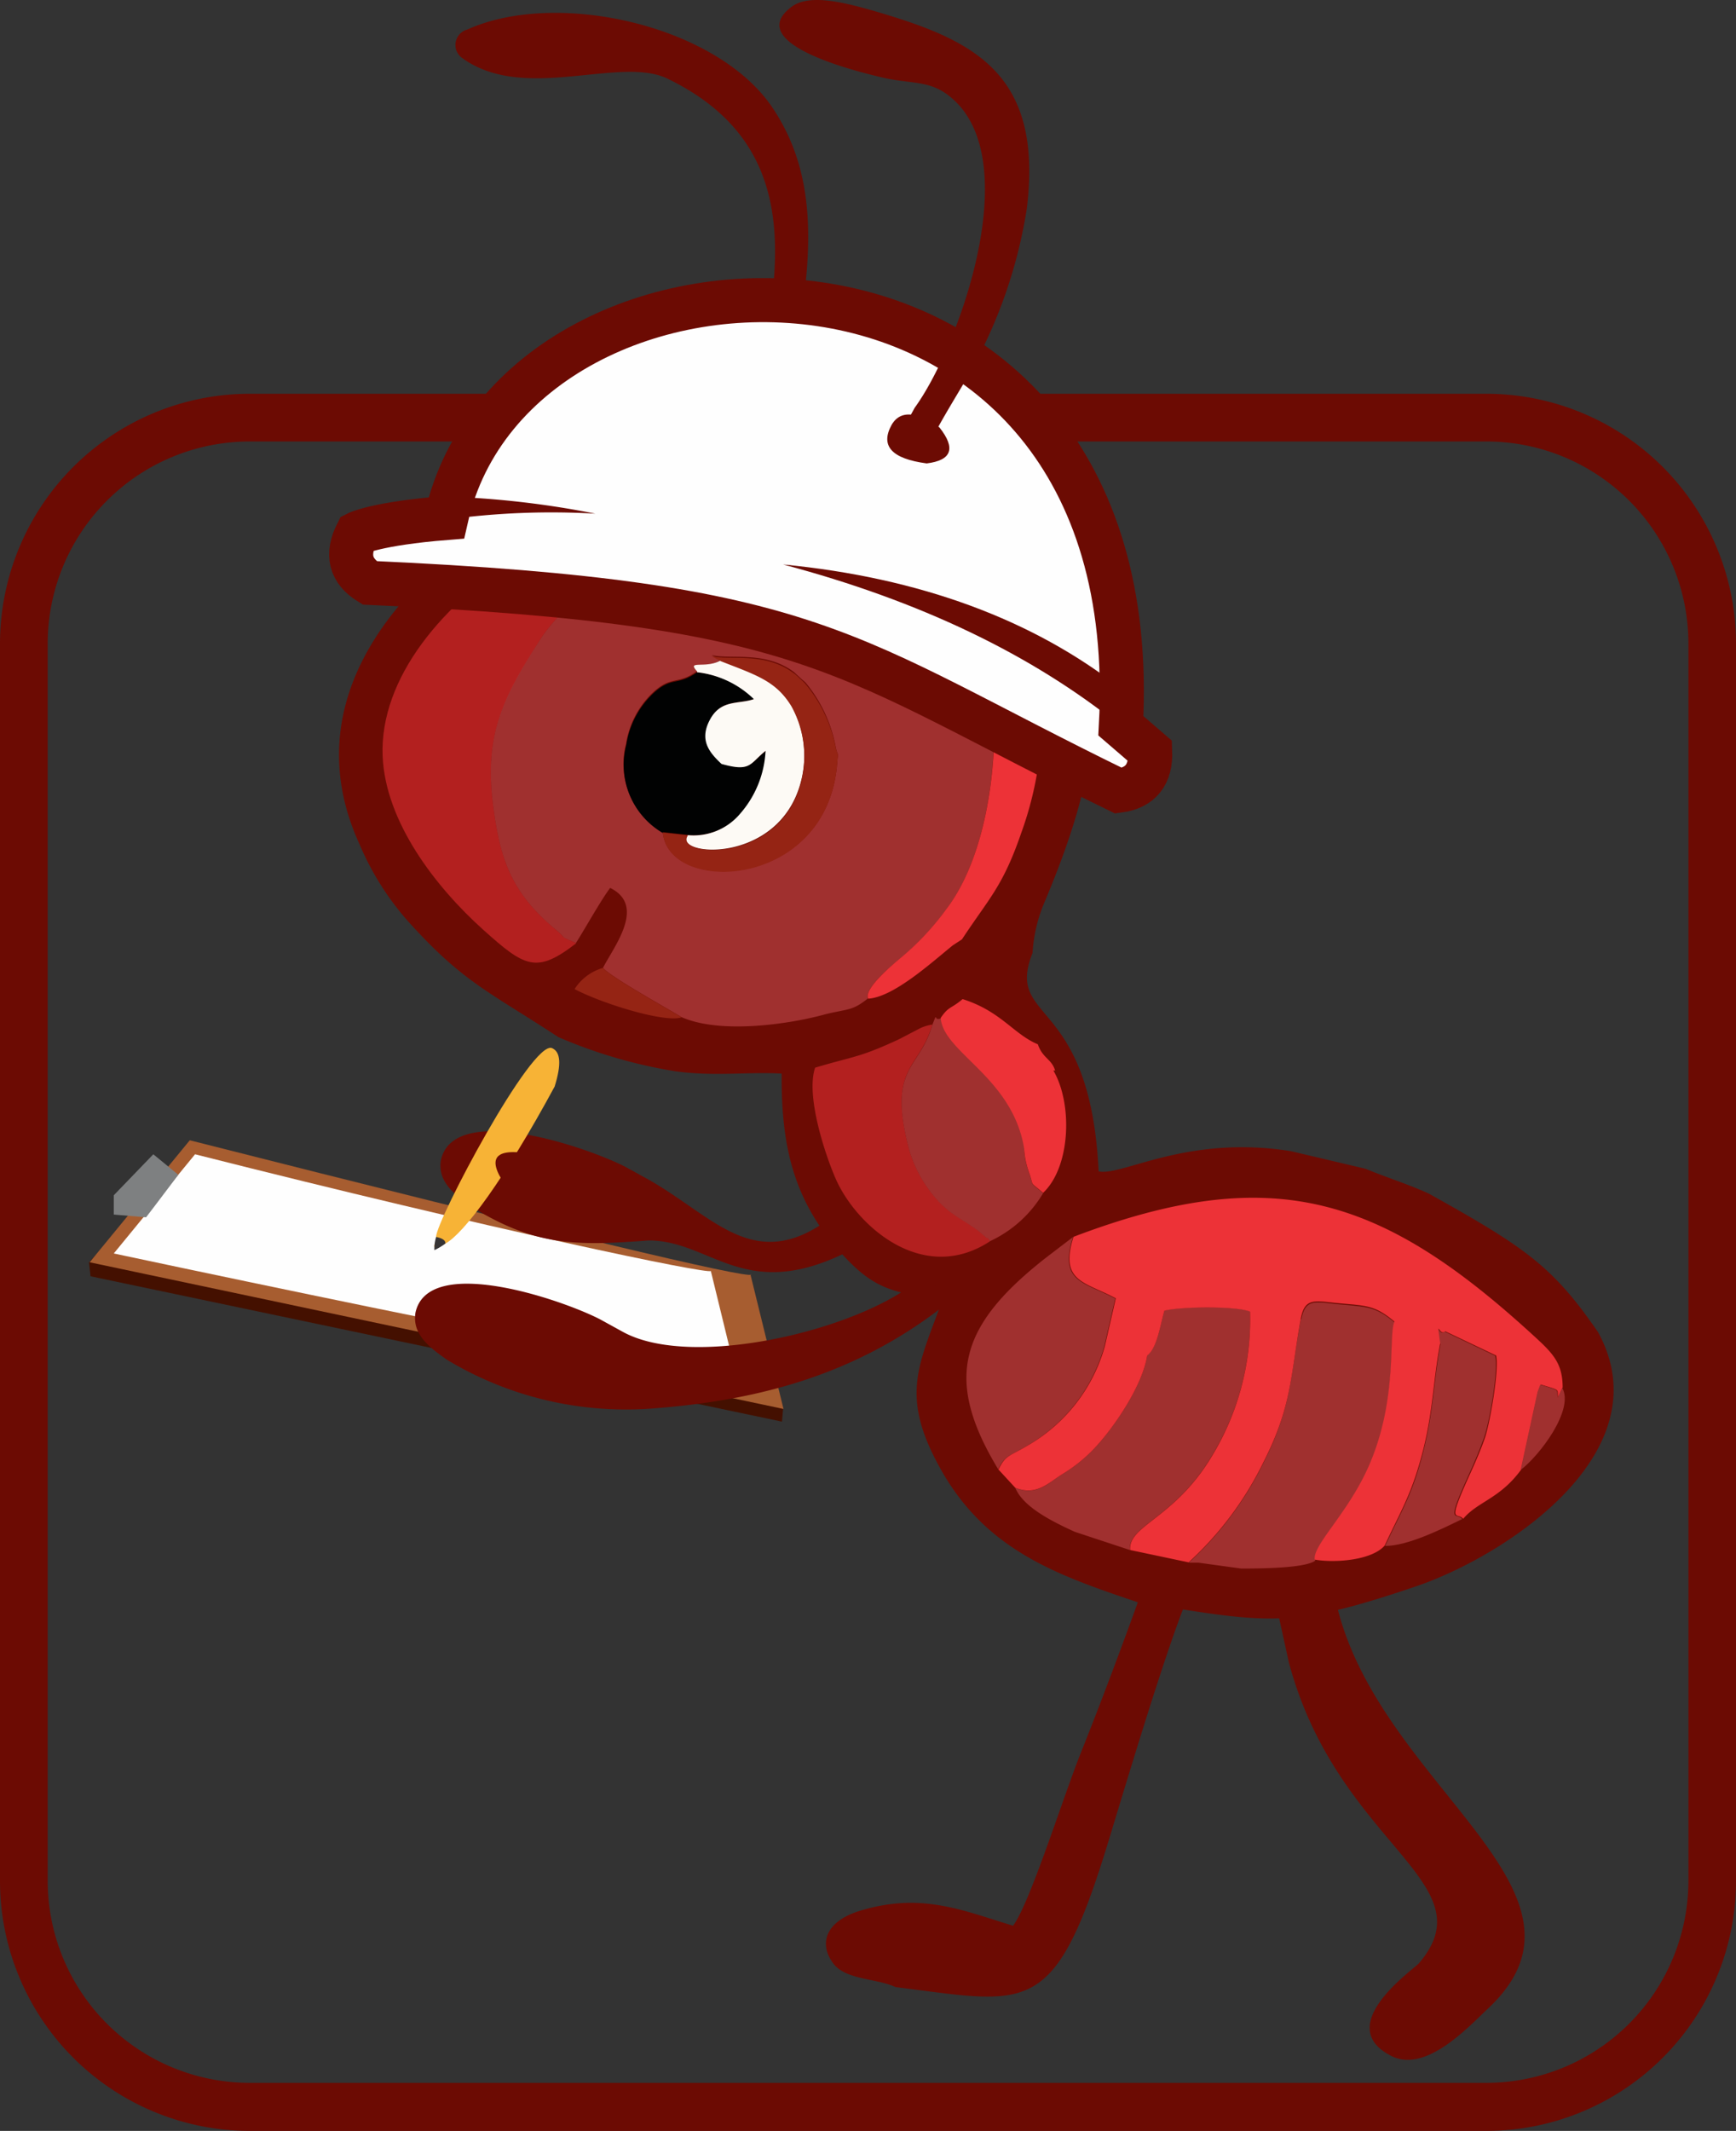 <svg xmlns="http://www.w3.org/2000/svg" viewBox="0 0 157.62 193.36"><rect x="0" y="0" width="157.62" height="193.36" fill="#333333" stroke="none"/><defs><style>.cls-1{fill:#6c0b03;}.cls-1,.cls-10,.cls-11,.cls-13,.cls-14,.cls-2,.cls-3,.cls-4,.cls-5,.cls-6,.cls-7,.cls-8,.cls-9{fill-rule:evenodd;}.cls-2{fill:#441000;}.cls-3{fill:#a75d30;}.cls-4{fill:#fefefe;}.cls-5{fill:#7e8081;}.cls-6{fill:#a0302f;}.cls-7,.cls-8{fill:#ed3237;}.cls-7{opacity:0.55;}.cls-9{fill:#010202;}.cls-10{fill:#fdfaf5;}.cls-11{fill:#952414;}.cls-12{fill:none;stroke:#6c0b03;stroke-miterlimit:22.93;stroke-width:4px;}.cls-13{fill:#f7b336;}.cls-14{fill:#373435;}</style></defs><g id="Layer_2" data-name="Layer 2"><g id="Layer_1-2" data-name="Layer 1"><path class="cls-1" d="M22.62,40.06H135a18.35,18.35,0,0,1,18.3,18.3V170.73A18.36,18.36,0,0,1,135,189H22.62a18.35,18.35,0,0,1-18.29-18.3V58.36a18.35,18.35,0,0,1,18.29-18.3m0-4.33H135a22.69,22.69,0,0,1,22.62,22.63V170.73A22.69,22.69,0,0,1,135,193.36H22.62A22.69,22.69,0,0,1,0,170.73V58.36A22.69,22.69,0,0,1,22.62,35.73Z"/><path class="cls-2" d="M68.27,116.93l2.83,10.92L71,129,8.22,115.81l-.14-1.25c1.24-1.51,4.89-4.54,9.22-9.82q50.43,12.77,51,12.19"/><path class="cls-3" d="M68.14,115.66q3,12.2,3,12.19l-63-13.31,9.09-11.07q50.43,12.77,51,12.19"/><path class="cls-4" d="M64.54,115.33q2.42,9.9,2.41,9.91S44.48,121,10.33,113.74l7.38-9c27.34,6.92,46.54,10.9,46.83,10.59"/><path class="cls-5" d="M10.33,110.21l2.93.25s1-1.29,2.93-3.86l-2.27-1.86-3.59,3.72v1.75"/><path class="cls-1" d="M107.93,144.75c-2,4.58-6.26,19-7.47,22.92-4.81,15.56-7.2,14.12-19.15,12.64-1.74-.82-4.59-.62-5.71-2.22-1.32-1.88-.5-3.8,2.5-4.71,5.59-1.7,9.36,0,13.88,1.36,1.52-2,4.5-11.54,6.14-15.65,1.9-4.75,3.73-9.65,5.51-14.58a36.54,36.54,0,0,1,4.3.24"/><path class="cls-1" d="M121.07,144.15c2.91,17.45,25.81,27.13,14,38.14-1.63,1.51-5.58,5.88-8.74,4.27-5.42-2.74,2-7.83,2.5-8.41,6.34-7.39-7.35-10.69-11.8-27.27l-1.44-6.54a42,42,0,0,1,5.51-.19"/><path class="cls-1" d="M124,106.06c1.62.69,3.94,1.42,5.73,2.25,8.83,4.91,11.28,6.64,15.37,12.58,5.92,10.81-8.21,20.23-16.57,23.07-11.62,3.94-13.36,3.3-25.2,1.44-7.17-2.42-13.75-4.64-17.91-12.07-3.77-6.72-2-9.42.2-15.51-4.55-.38-6.41-1-9.14-4-9,4.26-12-1.26-17.58-1.26-6.63.5-10.27.51-16-3-1.79-1.24-3.16-2.4-2.87-4.27,1.14-5.34,13.21-1.23,16.77.6l2,1.1c5.76,3.23,9.33,8.19,15.6,4.23-2.8-4.18-3.46-8.58-3.43-13.8-3.08-.18-6.06.28-9.64-.21a44.7,44.7,0,0,1-10.63-3.1c-6.45-4.22-8.68-5-13.65-10.51a25.57,25.57,0,0,1-4.41-7c-5.55-12.1,2.16-22.51,12.14-29.1,6.61-4.36,12.95-6.39,22.87-7.48,2.32-12.12,7.2-25.95-7-32.86C56.34,5,47.64,9.35,42,5.29a1.45,1.45,0,0,1,.43-2.61C50.58-1,65.13,2.29,70.15,9.79c5.63,8.41,2.56,18.35.75,30.4,6.28-.22,15,4.21,18.64,7,12.84,9.8,11,21.1,5.32,34.62a13.8,13.8,0,0,0-1.11,4.66c-2.54,6.43,5.23,3.72,6,19.82,2.11.47,8-3.35,17.47-1.83Z"/><path class="cls-6" d="M104.16,123c-.43,2.73-2.91,6.33-4.49,8.09a13.9,13.9,0,0,1-3.24,2.69c-1.3.82-2.33,2-4.25,1.22.7,1.71,3.21,3,5.41,4l5,1.65c-.17-2.24,4-2.83,7.39-8.46A23.85,23.85,0,0,0,113.5,119c-1.2-.51-6.13-.48-7.78-.09-.37,1.29-.66,3.42-1.56,4.07"/><path class="cls-6" d="M73.38,44.57l-1.64.69c-5.39,1.18-6.14,1.22-11.81,3.84-3.49,1.61-8.75,5.63-10.85,8.87-3.53,5.45-5.19,8.82-4.26,15.5C45.44,78,46.45,81,50.34,84.26c1.48,1.22.12.49,1.95,1.31.78-1.21,2.23-3.83,3.11-5,3.3,1.62.33,5.33-.65,7.25.66.82,5.91,3.72,7.14,4.48,2.8,1.22,7,.84,9.15.53a31.82,31.82,0,0,0,4-.82c2-.48,2.36-.29,3.75-1.4-.31-1,2.31-3.1,3.13-3.79a24.48,24.48,0,0,0,4-4.31c4.48-5.86,5.36-17.71,3.3-25.48A18.42,18.42,0,0,0,84.31,49c-.78-1.24-1.36-.32.21-1L82.7,46.78c-4.44-1-5.4-1.5-9.32-2.21M60.18,75.51a7.15,7.15,0,0,1-3.34-8,8.12,8.12,0,0,1,2.43-4.66c1.72-1.6,2.23-.66,4-1.94-1-1,.78-.17,2.16-1l-.82-.47c1.71.43,4.86-.43,7.5,1.56,0,0,.87.82,1,.9A12.81,12.81,0,0,1,75.9,67.9c.25,1,.22,0,.11,1.38C75.08,80.69,60.69,81.22,60.18,75.51Z"/><path class="cls-7" d="M52.29,85.57c-1.83-.82-.47-.09-1.95-1.31C46.45,81,45.44,78,44.82,73.47c-.93-6.68.73-10,4.26-15.5,2.1-3.24,7.36-7.26,10.85-8.87,5.67-2.62,6.42-2.66,11.81-3.84l1.64-.69c-16-3.69-39.16,10-38.64,24,.23,6,4.81,11.92,9.16,15.82,3.74,3.35,4.8,4,8.39,1.22"/><path class="cls-6" d="M118.12,119.66c-1,5.22-.79,7.89-3.37,13a30.24,30.24,0,0,1-6.82,9.14l.89,0,3.86.53c1.42,0,5.77,0,6.73-.71-.2-1.41,3.39-4.5,5.24-9.29,2.23-5.77,1.42-11.09,2-12.31-1.72-1.43-2.42-1.43-4.9-1.65-2.22-.19-3.22-.67-3.6,1.36"/><path class="cls-6" d="M90.61,133.37c.63-1.32,1-1.19,2.56-2.13a15.1,15.1,0,0,0,7.09-9.05l1-4.36c-2.87-1.52-5.13-1.49-3.84-5.58L95,114.1c-7.88,6.16-9.36,11-4.34,19.27"/><path class="cls-7" d="M89.9,112.59c-.11-.1-.22-.37-.32-.28l-.6-.52c-1.34-1.07-2.53-1.45-3.83-2.87a11.76,11.76,0,0,1-2.6-4.6c-2-7.62.92-7.22,2.1-11.35a3.94,3.94,0,0,0-1.12.34l-1.92,1c-3.6,1.67-4,1.5-7.6,2.57-.87,2.54.91,7.9,1.87,10.09,1.87,4.25,7.9,9.66,14,5.67"/><path class="cls-8" d="M78.84,90.62c2.31-.15,5.74-3.28,7.67-4.84l.83-.54c2.45-3.73,3.7-4.76,5.38-9.65a31.19,31.19,0,0,0,1.85-12.06,18.72,18.72,0,0,0-10-15.59c-1.57.69-1-.23-.21,1A18.42,18.42,0,0,1,89.23,57c2.06,7.77,1.18,19.62-3.3,25.48a24.48,24.48,0,0,1-4,4.31c-.82.69-3.44,2.84-3.13,3.79"/><path class="cls-6" d="M84.65,93c-1.18,4.13-4.12,3.73-2.1,11.35a11.76,11.76,0,0,0,2.6,4.6c1.3,1.42,2.49,1.8,3.83,2.87l.6.52c.1-.09.21.18.32.28a11,11,0,0,0,4.81-4.35c-1.35-1.16-.77-.43-1.29-1.88a7.61,7.61,0,0,1-.43-2.12c.61-7-6.34-8.65-7.58-11.86-.7.29-.22-.76-.76.59"/><path class="cls-9" d="M60.18,75.51l2.29.25a5.53,5.53,0,0,0,4.77-1.92,9.36,9.36,0,0,0,2.33-5.73c-1.52,1.18-1.38,1.94-4,1.19-1.07-1-2-2.13-1.06-4s2.57-1.39,4-1.88A8.82,8.82,0,0,0,63.29,61c-1.79,1.28-2.3.34-4,1.94a8.12,8.12,0,0,0-2.43,4.66,7.15,7.15,0,0,0,3.34,8"/><path class="cls-6" d="M130.8,121.93c-.64,3.31-.63,6.08-1.56,9.73-1,4-2,5.43-3.48,8.62,2.07,0,5.12-1.53,7-2.44-.54-.68-1.55.7.61-4.05.47-1,1-2.29,1.38-3.35.5-1.45,1.32-6.09,1-7.42l-4.58-2.19c-.56.53-.8-1.42-.46,1.1"/><path class="cls-10" d="M63.29,61a8.82,8.82,0,0,1,5.16,2.44c-1.42.49-3,0-4,1.88s0,3,1.06,4c2.67.75,2.53,0,4-1.19a9.36,9.36,0,0,1-2.33,5.73,5.53,5.53,0,0,1-4.77,1.92C61.06,77.69,70.68,78.54,72.7,71a9.38,9.38,0,0,0-.85-7c-1.44-2.29-3.18-2.82-6.4-4.08-1.38.79-3.16-.06-2.16,1"/><path class="cls-11" d="M65.45,60c3.22,1.26,5,1.79,6.4,4.08a9.38,9.38,0,0,1,.85,7c-2,7.5-11.64,6.65-10.23,4.72l-2.29-.25c.51,5.71,14.9,5.18,15.83-6.23.11-1.41.14-.42-.11-1.38A12.81,12.81,0,0,0,73.08,62c-.08-.08-.91-.88-1-.9-2.64-2-5.79-1.13-7.5-1.56Z"/><path class="cls-8" d="M135.84,123c.28,1.33-.54,6-1,7.42-.36,1.06-.91,2.32-1.38,3.35-2.16,4.75-1.15,3.37-.61,4.05,1.29-1.56,3.32-1.81,5.25-4.45l1.54-7.09.25-.65c1.82.56,1.5.37,1.57,1.18l.42-.9c0-2-.71-2.92-2.19-4.3-14.05-13-23.93-16.32-42.22-9.38-1.29,4.09,1,4.06,3.84,5.58l-1,4.36a15.1,15.1,0,0,1-7.09,9.05c-1.58.94-1.93.81-2.56,2.13L92.18,135c1.92.75,2.95-.4,4.25-1.22a13.9,13.9,0,0,0,3.24-2.69c1.58-1.76,4.06-5.36,4.49-8.09.9-.65,1.19-2.78,1.56-4.07,1.65-.39,6.58-.42,7.78.09A23.85,23.85,0,0,1,110,132.19c-3.39,5.63-7.56,6.22-7.39,8.46l5.31,1.12a30.24,30.24,0,0,0,6.82-9.14c2.58-5.08,2.41-7.76,3.37-13,.38-2,1.38-1.55,3.6-1.36,2.48.22,3.18.22,4.9,1.65-.55,1.22.26,6.54-2,12.31-1.85,4.79-5.44,7.88-5.24,9.29,1.79.31,5.14.09,6.35-1.27,1.48-3.19,2.47-4.66,3.48-8.62.93-3.65.92-6.42,1.56-9.73-.34-2.52-.1-.57.46-1.1Z"/><path class="cls-8" d="M85.41,92.38c.25,3.15,6.54,5.37,7.58,11.86a7.61,7.61,0,0,0,.43,2.12c.52,1.45-.06.72,1.29,1.88,2.51-2.37,2.69-8.1.93-11.1h.16c-.32-1.06-1.13-1.1-1.57-2.38-2.21-.92-3.34-3-6.83-4.1-1.09.92-1.24.61-2,1.72"/><path class="cls-11" d="M61.89,92.31c-1.23-.76-6.48-3.66-7.14-4.48a4.51,4.51,0,0,0-2.58,1.92c2.51,1.33,8.24,3.09,9.72,2.56"/><path class="cls-6" d="M139.6,126.3l-1.54,7.09c1.73-1.31,4.9-5.48,3.78-7.46l-.42.9c-.07-.81.25-.62-1.57-1.18Z"/><path class="cls-1" d="M85.88,118.33l-.55.45c-7.71,5.87-16.18,8.24-25.74,9a31.51,31.51,0,0,1-19-4.39c-1.78-1.24-3.16-2.4-2.87-4.27,1.14-5.33,13.22-1.23,16.77.6l2,1.1c6.48,3.64,22.46-.38,27.31-5.06a2.35,2.35,0,0,0,.46-1.19,5.81,5.81,0,0,0,1.75,3.55Z"/><path class="cls-4" d="M33.56,52.89c40.92,1.84,42.85,6.61,68,18.86q3-.39,2.87-3.6l-2.66-2.29C104.39,17.42,46.91,18.61,40.52,47c-6.39.51-8.11,1.4-8.11,1.4C31.43,50.34,31.82,51.82,33.56,52.89Z"/><path class="cls-12" d="M33.56,52.89c40.92,1.84,42.85,6.61,68,18.86q3-.39,2.87-3.6l-2.66-2.29C104.39,17.42,46.91,18.61,40.52,47c-6.39.51-8.11,1.4-8.11,1.4C31.43,50.34,31.82,51.82,33.56,52.89Z"/><path class="cls-1" d="M101.81,62.51c0,2.31-.07,3.37-.07,3.37Q89.68,56.15,71.1,51.22c12.41,1.2,22.7,5,30.71,11.29"/><path class="cls-1" d="M81.51,39.81,83.05,37C86.93,31.68,93,15.16,86.7,9.16c-2.08-2-3.78-1.46-6.6-2.13-2.54-.59-12.59-3.1-8.27-6.38,1.66-1.3,5-.4,8.16.53C88.6,3.75,94.71,6.83,93.23,18.92a44.31,44.31,0,0,1-4.85,14.32c-.78,1.51-3,4.9-4.2,7.44a2.31,2.31,0,0,1-1.11.1,2.25,2.25,0,0,1-1.56-1"/><path class="cls-1" d="M85.3,38.79q2.25,2.84-1.16,3.26-4.76-.63-3.19-3.49c1-1.74,3-.73,4.35.23"/><path class="cls-1" d="M40.61,47.14a6.46,6.46,0,0,1,.53-2.06,83.38,83.38,0,0,1,12.92,1.53,69.69,69.69,0,0,0-13.45.53"/><path class="cls-13" d="M39.59,112.25v.34c-.25.59-.36.84.85.25,1.65-.88,5.35-5.8,9.92-14.25.62-2,.55-3.13-.23-3.48-1.81-.83-10.54,15.66-10.54,17.14"/><path class="cls-14" d="M39.59,112.24c.59.12.87.32.85.6a5.83,5.83,0,0,1-1,.6,3.57,3.57,0,0,1,.16-1.2"/><path class="cls-1" d="M47.9,104.66q1.44,2.67-1.68,3.34-3.12-4.09,1.68-3.34"/></g></g></svg>